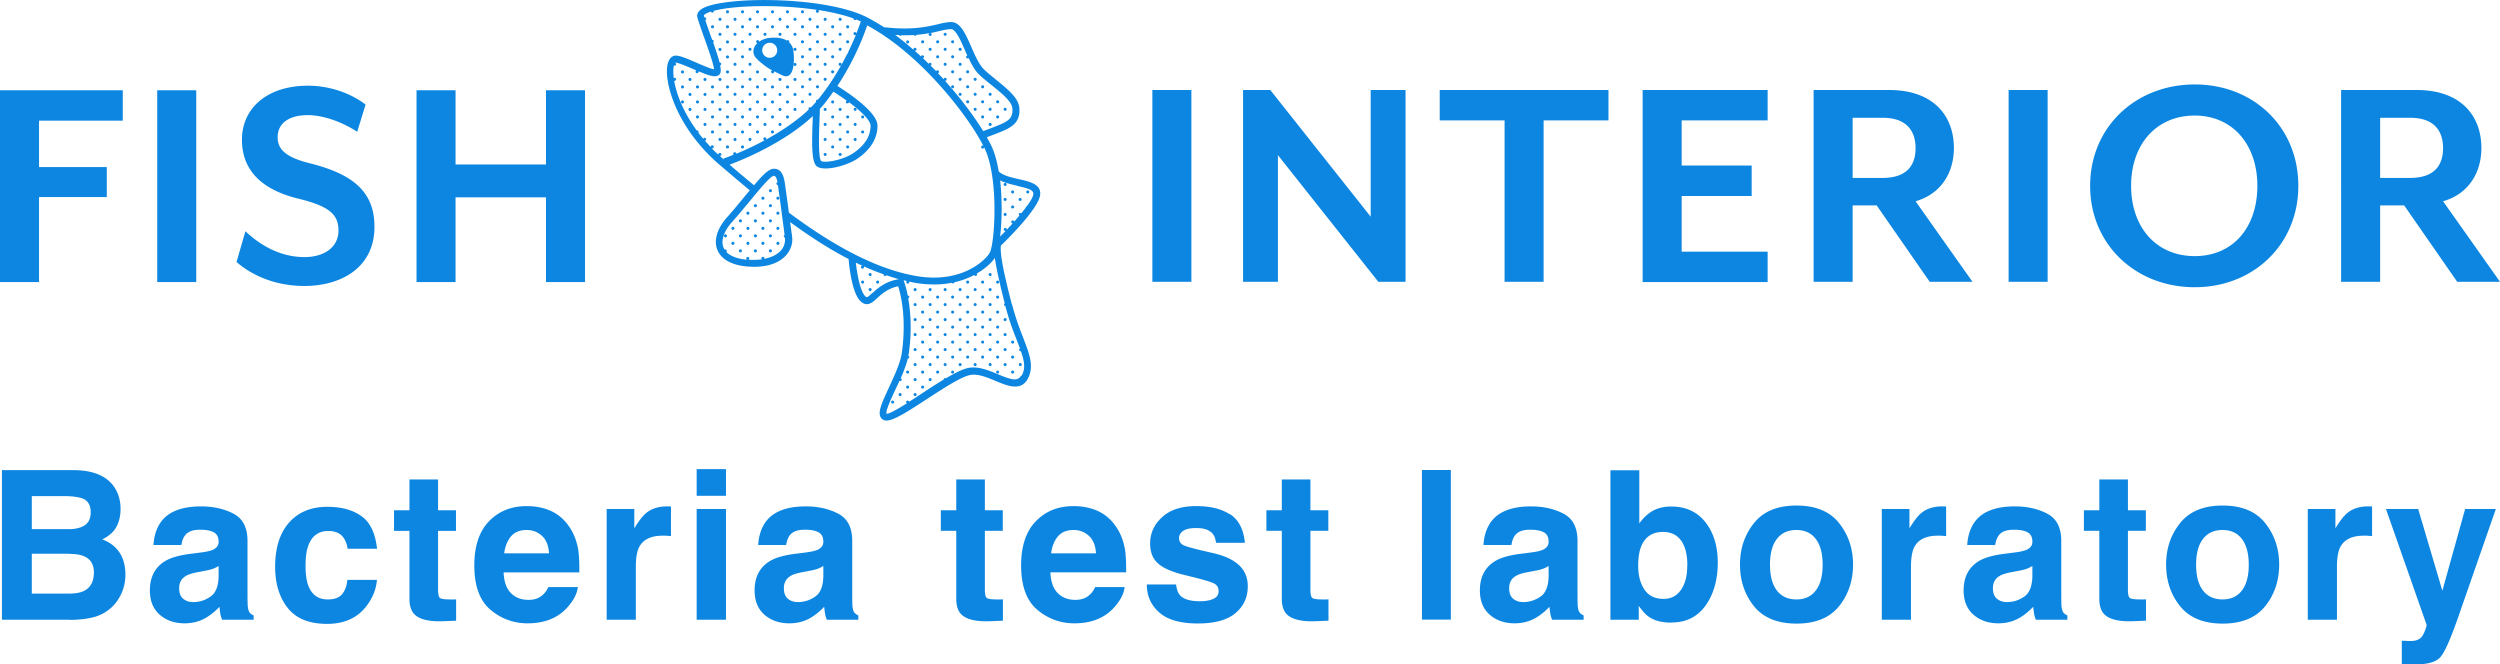 <svg id="_レイヤー_2" xmlns="http://www.w3.org/2000/svg" viewBox="0 0 180 47.84"><defs><style>.cls-1{fill:#0c86e1;stroke-width:0}</style></defs><g id="_レイヤー_1-2"><path class="cls-1" d="M2.81 8.69v3.34h4.88v2.16H2.81v6.12H0V6.5h8.84v2.19H2.81Zm8.51 11.62V6.5h2.81v13.81h-2.81Zm10.61.28c-2.3 0-3.96-.9-4.9-1.73l.64-2.21c.92.87 2.37 1.86 4.26 1.86 1.38 0 2.44-.69 2.44-1.91 0-1.15-.64-1.75-2.9-2.3-2.9-.71-4.05-2.26-4.05-4.24 0-2.26 1.8-3.89 4.76-3.89 1.7 0 3.22.64 4.14 1.36l-.6 1.96c-.97-.64-2.35-1.2-3.57-1.2-1.36 0-2.16.6-2.16 1.59 0 .81.48 1.43 2.37 1.89 3.22.81 4.6 2.16 4.6 4.56 0 2.97-2.44 4.26-5.04 4.26Zm17.38-.28v-6.1H32.8v6.1h-2.81V6.5h2.81v5.34h6.51V6.5h2.81v13.81h-2.81Zm43.66-.02V6.48h2.81v13.81h-2.81Zm16.27 0-7.23-9.12v9.12H89.5V6.48h1.96l7.23 9.12V6.48h2.51v13.81h-1.96Zm11.9-11.62v11.62h-2.81V8.67h-4.67V6.48h12.15v2.19h-4.67Zm7.13 11.62V6.48h9v2.19h-6.19v3.25h5.04v2.19h-5.04v4.01h6.19v2.19h-9Zm23.75 0h-3.08l-3.82-5.5h-1.73v5.5h-2.81V6.48h5.43c3.27 0 4.67 1.93 4.67 4.17 0 1.86-.99 3.34-2.76 3.84l4.1 5.8Zm-8.63-7.48h2.16c1.75 0 2.37-.92 2.37-2.14s-.62-2.19-2.37-2.19h-2.16v4.33Zm11.23 7.48V6.48h2.81v13.81h-2.81Zm13.4.39c-4.24 0-7.53-3.06-7.53-7.3s3.29-7.3 7.53-7.3 7.46 3.06 7.46 7.3-3.25 7.3-7.46 7.3Zm0-12.36c-2.76 0-4.58 2.07-4.58 5.06s1.82 5.06 4.58 5.06 4.51-2.07 4.51-5.06-1.8-5.06-4.51-5.06ZM180 20.29h-3.08l-3.82-5.5h-1.73v5.5h-2.81V6.48h5.43c3.27 0 4.67 1.93 4.67 4.17 0 1.86-.99 3.34-2.76 3.84l4.1 5.8Zm-8.63-7.48h2.16c1.75 0 2.37-.92 2.37-2.14s-.62-2.19-2.37-2.19h-2.16v4.33ZM56.01 14.16c-.06 0-.11.05-.11.11s.05.11.11.11.11-.05.11-.11-.05-.11-.11-.11Zm-1.08 0c-.06 0-.11.05-.11.11s.05.11.11.11.11-.05.11-.11-.05-.11-.11-.11Zm-.54.54c-.06 0-.11.05-.11.11s.05.11.11.11.11-.05.11-.11-.05-.11-.11-.11Zm1.08 0c-.06 0-.11.05-.11.11s.05.11.11.11.11-.05.11-.11-.05-.11-.11-.11Zm0-1.08c-.06 0-.11.05-.11.11s.05.11.11.11.11-.05.11-.11-.05-.11-.11-.11Zm.54 3.79c-.06 0-.11.05-.11.11s.05.11.11.11.11-.05.11-.11-.05-.11-.11-.11Zm-1.08 0c-.06 0-.11.05-.11.11s.05.11.11.11.11-.05.11-.11-.05-.11-.11-.11Zm1.08-1.08c-.06 0-.11.05-.11.11s.05.11.11.11.11-.05.11-.11-.05-.11-.11-.11Zm-1.08 0c-.06 0-.11.05-.11.11s.05.11.11.11.11-.05.11-.11-.05-.11-.11-.11Zm-.54.54c-.06 0-.11.05-.11.11s.05.11.11.11.11-.05.11-.11-.05-.11-.11-.11Zm1.08 0c-.06 0-.11.05-.11.11s.05.11.11.11.11-.05.11-.11-.05-.11-.11-.11Zm-1.08-1.08c-.06 0-.11.05-.11.11s.05.11.11.11.11-.05.11-.11-.05-.11-.11-.11Zm1.08 0c-.06 0-.11.05-.11.11s.05.11.11.11.11-.05.11-.11-.05-.11-.11-.11Zm.54-.55c-.06 0-.11.05-.11.11s.05.11.11.11.11-.05.11-.11-.05-.11-.11-.11Zm-1.08 0c-.06 0-.11.05-.11.11s.05.11.11.11.11-.05.11-.11-.05-.11-.11-.11Zm-.54 2.71c-.06 0-.11.05-.11.11s.05.11.11.11.11-.05.11-.11-.05-.11-.11-.11Zm1.08 0c-.06 0-.11.05-.11.11s.05.11.11.11.11-.05.11-.11-.05-.11-.11-.11Zm-1.62-.54c-.06 0-.11.05-.11.11s.05.11.11.11.11-.05.11-.11-.05-.11-.11-.11Zm0-1.08c-.06 0-.11.05-.11.11s.05.11.11.11.11-.05.11-.11-.05-.11-.11-.11Zm-1.08 0c-.06 0-.11.05-.11.11s.05.11.11.11.11-.05.11-.11-.05-.11-.11-.11Zm-.54.54c-.06 0-.11.05-.11.11s.05.11.11.11.11-.05.11-.11-.05-.11-.11-.11Zm1.08 0c-.06 0-.11.05-.11.11s.05.11.11.11.11-.05.11-.11-.05-.11-.11-.11Zm0-1.08c-.06 0-.11.05-.11.11s.05.11.11.11.11-.05.11-.11-.05-.11-.11-.11Zm.54-.55c-.06 0-.11.05-.11.11s.05.11.11.11.11-.05.11-.11-.05-.11-.11-.11Zm-.54 2.71c-.06 0-.11.05-.11.11s.05.11.11.11.11-.05.11-.11-.05-.11-.11-.11Zm-.54-.54c-.06 0-.11.05-.11.11s.05.11.11.11.11-.05.11-.11-.05-.11-.11-.11Zm1.78-13.1c.47.39.64.54 1.05.76-.05.01-.08.05-.08.1 0 .06.05.11.11.11s.11-.05.11-.11c0-.01 0-.02-.01-.04.16.08.34.17.59.29.96.46.9-1.42.77-1.93a.978.978 0 0 0-.28-.45c0-.01.02-.02.02-.04 0-.06-.05-.11-.11-.11a.09.09 0 0 0-.07.03c-.28-.17-.69-.25-1.25-.19-.3.03-.55.14-.74.27 0-.06-.05-.11-.11-.11s-.11.05-.11.11c0 .05.04.09.09.1-.36.34-.41.84.03 1.2Zm.87-1.23c.3 0 .54.24.54.54s-.24.54-.54.54-.54-.24-.54-.54.24-.54.54-.54Zm5.07-1.58c.06 0 .11-.05.11-.11s-.05-.11-.11-.11-.11.05-.11.11.05.11.11.11Zm.54 1.62c.06 0 .11-.05.11-.11s-.05-.11-.11-.11-.11.05-.11.11.05.11.11.11Zm-.54.54c.06 0 .11-.05.11-.11s-.05-.11-.11-.11-.11.05-.11.11.05.11.11.11Zm0-1.08c.06 0 .11-.05.11-.11s-.05-.11-.11-.11-.11.05-.11.11.05.11.11.11Zm.54-.54c.06 0 .11-.05.11-.11s-.05-.11-.11-.11-.11.05-.11.11.05.11.11.11Zm-.54 2.7c.06 0 .11-.05.11-.11s-.05-.11-.11-.11-.11.05-.11.11.05.11.11.11ZM58.32 1.5c.06 0 .11-.05.11-.11s-.05-.11-.11-.11-.11.05-.11.11.05.11.11.11Zm1.09 0c.06 0 .11-.05.11-.11s-.05-.11-.11-.11-.11.05-.11.11.05.11.11.11Zm.54 1.62c.06 0 .11-.05.11-.11s-.05-.11-.11-.11-.11.05-.11.11.05.11.11.11Zm-1.09 0c.06 0 .11-.05.11-.11s-.05-.11-.11-.11-.11.05-.11.11.05.11.11.11Zm-.54.54c.06 0 .11-.05.11-.11s-.05-.11-.11-.11-.11.05-.11.11.05.11.11.11Zm1.09 0c.06 0 .11-.05.11-.11s-.05-.11-.11-.11-.11.05-.11.11.05.11.11.11Zm-1.09-1.08c.06 0 .11-.05.11-.11s-.05-.11-.11-.11-.11.05-.11.11.05.11.11.11Zm1.09 0c.06 0 .11-.05.11-.11s-.05-.11-.11-.11-.11.05-.11.11.05.11.11.11Zm.54-.54c.06 0 .11-.05.11-.11s-.05-.11-.11-.11-.11.05-.11.11.05.11.11.11Zm-1.09 0c.06 0 .11-.05.11-.11s-.05-.11-.11-.11-.11.05-.11.11.05.11.11.11Zm1.09 3.24c.06 0 .11-.05.11-.11s-.05-.11-.11-.11-.11.05-.11.11.05.11.11.11Zm-1.09 0c.06 0 .11-.05.11-.11s-.05-.11-.11-.11-.11.05-.11.11.05.11.11.11Zm-.54.54c.06 0 .11-.05.11-.11s-.05-.11-.11-.11-.11.05-.11.11.05.11.11.11Zm1.09 0c.06 0 .11-.05.11-.11s-.05-.11-.11-.11-.11.05-.11.11.05.11.11.11Zm-1.09-1.08c.06 0 .11-.05.11-.11s-.05-.11-.11-.11-.11.05-.11.11.05.11.11.11Zm1.09 0c.06 0 .11-.05.11-.11s-.05-.11-.11-.11-.11.05-.11.11.05.11.11.11Zm.54-.54c.06 0 .11-.05.11-.11s-.05-.11-.11-.11-.11.05-.11.11.05.11.11.11Zm-1.09 0c.06 0 .11-.05.11-.11s-.05-.11-.11-.11-.11.05-.11.11.05.11.11.11ZM57.78.96c.06 0 .11-.05.11-.11s-.05-.11-.11-.11-.11.05-.11.11.05.11.11.11Zm-1.08 0c.06 0 .11-.05.11-.11s-.05-.11-.11-.11-.11.05-.11.11.05.11.11.11Zm-.54.54c.06 0 .11-.05.11-.11s-.05-.11-.11-.11-.11.05-.11.11.05.11.11.11Zm1.08 0c.06 0 .11-.05.11-.11s-.05-.11-.11-.11-.11.05-.11.11.05.11.11.11Zm-.54 5.73c-.06 0-.11.05-.11.11s.05.11.11.11.11-.05.11-.11-.05-.11-.11-.11Zm-.54.54c-.06 0-.11.05-.11.11s.05.11.11.11.11-.05.11-.11-.05-.11-.11-.11Zm1.08 0c-.06 0-.11.05-.11.11s.05.11.11.11.11-.05.11-.11-.05-.11-.11-.11Zm-1.08-1.08c-.06 0-.11.05-.11.11s.05.11.11.11.11-.05.11-.11-.05-.11-.11-.11Zm1.08 0c-.06 0-.11.05-.11.11s.05.11.11.11.11-.05.11-.11-.05-.11-.11-.11Zm-1.08 2.16c-.06 0-.11.05-.11.11s.05.11.11.11.11-.05.11-.11-.05-.11-.11-.11Zm.54-.54c-.06 0-.11.05-.11.11s.05.11.11.11.11-.05.11-.11-.05-.11-.11-.11ZM55.62.96c.06 0 .11-.05.11-.11s-.05-.11-.11-.11-.11.05-.11.11.05.11.11.11Zm-1.08 0c.06 0 .11-.05.11-.11s-.05-.11-.11-.11-.11.05-.11.11.05.11.11.11ZM54 1.5c.06 0 .11-.05.11-.11s-.05-.11-.11-.11-.11.05-.11.11.05.11.11.11Zm1.08 0c.06 0 .11-.05.11-.11s-.05-.11-.11-.11-.11.05-.11.11.05.11.11.11Zm.54 5.73c-.06 0-.11.05-.11.11s.05.11.11.11.11-.05.11-.11-.05-.11-.11-.11Zm-1.08 0c-.06 0-.11.05-.11.11s.05.11.11.11.11-.05.11-.11-.05-.11-.11-.11Zm-.54.75c.06 0 .11-.05.11-.11s-.05-.11-.11-.11-.11.05-.11.11.05.11.11.11Zm1.08-.21c-.06 0-.11.05-.11.11s.05.11.11.11.11-.05.11-.11-.05-.11-.11-.11ZM54 6.9c.06 0 .11-.05.11-.11s-.05-.11-.11-.11-.11.05-.11.11.05.11.11.11Zm1.08-.21c-.06 0-.11.05-.11.11s.05.11.11.11.11-.05.11-.11-.05-.11-.11-.11Zm.54 2.7c-.06 0-.11.05-.11.11s.05.11.11.11.11-.05.11-.11-.05-.11-.11-.11Zm-1.08 0c-.06 0-.11.05-.11.11s.05.11.11.11.11-.05.11-.11-.05-.11-.11-.11Zm-.54.76c.06 0 .11-.05.11-.11s-.05-.11-.11-.11-.11.05-.11.11.05.11.11.11Zm0-1.08c.06 0 .11-.05.11-.11s-.05-.11-.11-.11-.11.05-.11.11.05.11.11.11Zm1.08-.22c-.06 0-.11.05-.11.11s.05.11.11.11.11-.05.11-.11-.05-.11-.11-.11Zm.54-.54c-.06 0-.11.05-.11.11s.05.11.11.11.11-.05.11-.11-.05-.11-.11-.11Zm-1.08 0c-.06 0-.11.05-.11.11s.05.11.11.11.11-.05.11-.11-.05-.11-.11-.11ZM53.46.96c.06 0 .11-.05.11-.11s-.05-.11-.11-.11-.11.05-.11.11.05.11.11.11ZM52.38.74c-.06 0-.11.05-.11.11s.05.11.11.11.11-.05.11-.11-.05-.11-.11-.11Zm-.54.54c-.06 0-.11.05-.11.11s.05.11.11.11.11-.05.11-.11-.05-.11-.11-.11Zm1.08.22c.06 0 .11-.05.11-.11s-.05-.11-.11-.11-.11.05-.11.11.05.11.11.11Zm-.54 1.41c-.06 0-.11.05-.11.11s.05.11.11.11.11-.05.11-.11-.05-.11-.11-.11Zm-.54.54c-.06 0-.11.05-.11.11s.05.11.11.11.11-.05.11-.11-.05-.11-.11-.11Zm1.08.21c.06 0 .11-.05.11-.11s-.05-.11-.11-.11-.11.05-.11.11.05.11.11.11Zm-1.08-1.3c-.06 0-.11.05-.11.11s.05.11.11.11.11-.05.11-.11-.05-.11-.11-.11Zm1.08.22c.06 0 .11-.05.11-.11s-.05-.11-.11-.11-.11.05-.11.11.05.11.11.11Zm-.54-.76c-.06 0-.11.05-.11.11s.05.11.11.11.11-.05.11-.11-.05-.11-.11-.11Zm0 3.25c-.06 0-.11.05-.11.11s.05.11.11.11.11-.05.11-.11-.05-.11-.11-.11Zm-.54.54c-.06 0-.11.05-.11.11s.05.11.11.11.11-.05.11-.11-.05-.11-.11-.11Zm1.08.21c.06 0 .11-.05.11-.11s-.05-.11-.11-.11-.11.05-.11.11.05.11.11.11Zm0-1.08c.06 0 .11-.05.11-.11s-.05-.11-.11-.11-.11.05-.11.11.05.11.11.11Zm-.54-.75c-.06 0-.11.05-.11.11s.05.11.11.11.11-.05.11-.11-.05-.11-.11-.11Zm1.08 3.45c.06 0 .11-.05.11-.11s-.05-.11-.11-.11-.11.05-.11.11.05.11.11.11Zm-1.08-.21c-.06 0-.11.05-.11.11s.05.11.11.11.11-.05.11-.11-.05-.11-.11-.11Zm-.54.54c-.06 0-.11.05-.11.11s.05.11.11.11.11-.05.11-.11-.05-.11-.11-.11Zm1.08.21c.06 0 .11-.05.11-.11s-.05-.11-.11-.11-.11.05-.11.11.05.11.11.11Zm-1.08-1.29c-.06 0-.11.05-.11.11s.05.11.11.11.11-.05.11-.11-.05-.11-.11-.11Zm1.08.21c.06 0 .11-.05.11-.11s-.05-.11-.11-.11-.11.05-.11.11.05.11.11.11Zm-.54-.75c-.06 0-.11.05-.11.11s.05.11.11.11.11-.05.11-.11-.05-.11-.11-.11Zm1.08 3.46c.06 0 .11-.05.11-.11s-.05-.11-.11-.11-.11.05-.11.11.05.11.11.11Zm-1.08-.22c-.06 0-.11.05-.11.11s.05.11.11.11.11-.05.11-.11-.05-.11-.11-.11Zm-.54.54c-.06 0-.11.05-.11.11s.05.11.11.11.11-.05.11-.11-.05-.11-.11-.11Zm1.08.22c.06 0 .11-.05.11-.11s-.05-.11-.11-.11-.11.05-.11.11.05.11.11.11Zm-1.08-1.3c-.06 0-.11.05-.11.11s.05.11.11.11.11-.05.11-.11-.05-.11-.11-.11Zm1.08.22c.06 0 .11-.05.11-.11s-.05-.11-.11-.11-.11.05-.11.11.05.11.11.11Zm.54-.54c.06 0 .11-.05.11-.11s-.05-.11-.11-.11-.11.05-.11.11.05.11.11.11Zm-1.08-.22c-.06 0-.11.05-.11.11s.05.11.11.11.11-.05.11-.11-.05-.11-.11-.11Zm1.08 2.38c.06 0 .11-.05.11-.11s-.05-.11-.11-.11-.11.05-.11.11.05.11.11.11Zm-1.08-.22c-.06 0-.11.05-.11.11s.05.11.11.11.11-.05.11-.11-.05-.11-.11-.11ZM51.3 1.82c-.06 0-.11.05-.11.11s.05.11.11.11.11-.05.11-.11-.05-.11-.11-.11Zm-1.62 3.79c-.06 0-.11.05-.11.11s.05.11.11.11.11-.05.11-.11-.05-.11-.11-.11Zm1.08 0c-.06 0-.11.05-.11.11s.05.11.11.11.11-.05.11-.11-.05-.11-.11-.11Zm.54 1.62c-.06 0-.11.05-.11.11s.05.11.11.11.11-.05.11-.11-.05-.11-.11-.11Zm-1.08 0c-.06 0-.11.05-.11.11s.05.11.11.11.11-.05.11-.11-.05-.11-.11-.11Zm-.54.54c-.06 0-.11.05-.11.11s.05.11.11.11.11-.05.11-.11-.05-.11-.11-.11Zm1.08 0c-.06 0-.11.05-.11.11s.05.11.11.11.11-.05.11-.11-.05-.11-.11-.11Zm-1.08-1.08c-.06 0-.11.05-.11.11s.05.11.11.11.11-.05.11-.11-.05-.11-.11-.11Zm1.08 0c-.06 0-.11.05-.11.11s.05.11.11.11.11-.05.11-.11-.05-.11-.11-.11Zm.54-.54c-.06 0-.11.05-.11.11s.05.11.11.11.11-.05.11-.11-.05-.11-.11-.11Zm-1.08 0c-.06 0-.11.05-.11.11s.05.11.11.11.11-.05.11-.11-.05-.11-.11-.11Zm1.08 3.24c-.06 0-.11.05-.11.11s.05.11.11.11.11-.05.11-.11-.05-.11-.11-.11Zm-.54-.54c-.06 0-.11.05-.11.11s.05.11.11.11.11-.05.11-.11-.05-.11-.11-.11Zm.54-.54c-.06 0-.11.05-.11.11s.05.11.11.11.11-.05.11-.11-.05-.11-.11-.11Zm-1.08 0c-.06 0-.11.05-.11.11s.05.11.11.11.11-.05.11-.11-.05-.11-.11-.11Zm-1.08-3.24c-.06 0-.11.05-.11.11s.05.11.11.11.11-.05.11-.11-.05-.11-.11-.11Zm0 2.16c-.06 0-.11.05-.11.11s.05.11.11.11.11-.05.11-.11-.05-.11-.11-.11Zm0-1.08c-.06 0-.11.05-.11.11s.05.11.11.11.11-.05.11-.11-.05-.11-.11-.11Zm8.64-3.03c.06 0 .11-.05.11-.11s-.05-.11-.11-.11-.11.05-.11.11.05.11.11.11Zm-.54.54c.06 0 .11-.05.11-.11s-.05-.11-.11-.11-.11.05-.11.11.05.11.11.11Zm-1.08-1.08c.06 0 .11-.05.11-.11s-.05-.11-.11-.11-.11.05-.11.11.05.11.11.11Zm1.08 0c.06 0 .11-.05.11-.11s-.05-.11-.11-.11-.11.05-.11.11.05.11.11.11Zm.54-.54c.06 0 .11-.05.11-.11s-.05-.11-.11-.11-.11.05-.11.11.05.11.11.11Zm-1.08 0c.06 0 .11-.05.11-.11s-.05-.11-.11-.11-.11.05-.11.11.05.11.11.11Zm0 4.11c-.06 0-.11.05-.11.11s.05.11.11.11.11-.05.11-.11-.05-.11-.11-.11Zm1.08-.87c.06 0 .11-.05.11-.11s-.05-.11-.11-.11-.11.05-.11.11.05.11.11.11Zm-1.62.33c-.06 0-.11.05-.11.11s.05.11.11.11.11-.05.11-.11-.05-.11-.11-.11Zm1.08 0c-.06 0-.11.05-.11.11s.05.11.11.11.11-.05.11-.11-.05-.11-.11-.11Z"/><path class="cls-1" d="M57.24 4.53c-.06 0-.11.05-.11.11s.05.11.11.11.11-.05.11-.11-.05-.11-.11-.11Zm.54-.33c.06 0 .11-.05.11-.11s-.05-.11-.11-.11-.11.05-.11.11.05.11.11.11ZM54 3.66c.06 0 .11-.05.11-.11s-.05-.11-.11-.11-.11.05-.11.11.05.11.11.11Zm0-1.08c.06 0 .11-.05.11-.11s-.05-.11-.11-.11-.11.05-.11.11.05.11.11.11Zm1.08 0c.06 0 .11-.05.11-.11s-.05-.11-.11-.11-.11.05-.11.11.05.11.11.11Zm-1.62.54c.06 0 .11-.05.11-.11s-.05-.11-.11-.11-.11.05-.11.11.05.11.11.11Zm2.16-1.08c.06 0 .11-.05.11-.11s-.05-.11-.11-.11-.11.05-.11.11.05.11.11.11Zm-1.08 0c.06 0 .11-.05.11-.11s-.05-.11-.11-.11-.11.05-.11.11.05.11.11.11Zm-1.08 0c.06 0 .11-.05.11-.11s-.05-.11-.11-.11-.11.05-.11.11.05.11.11.11Zm2.16 4.11c-.06 0-.11.05-.11.11s.05.11.11.11.11-.05.11-.11-.05-.11-.11-.11Zm-1.08 0c-.06 0-.11.05-.11.11s.05.11.11.11.11-.05.11-.11-.05-.11-.11-.11Zm0-1.08c-.06 0-.11.05-.11.11s.05.11.11.11.11-.05.11-.11-.05-.11-.11-.11Zm-.54.75c.06 0 .11-.05.11-.11s-.05-.11-.11-.11-.11.05-.11.11.05.11.11.11Zm1.08-.21c-.06 0-.11.05-.11.11s.05.11.11.11.11-.05.11-.11-.05-.11-.11-.11ZM54 4.74c.06 0 .11-.05.11-.11s-.05-.11-.11-.11-.11.05-.11.11.05.11.11.11Zm-.54 1.62c.06 0 .11-.05.11-.11s-.05-.11-.11-.11-.11.05-.11.11.05.11.11.11Zm0-1.08c.06 0 .11-.05.11-.11s-.05-.11-.11-.11-.11.05-.11.11.05.11.11.11Zm0-1.08c.06 0 .11-.05.11-.11s-.05-.11-.11-.11-.11.05-.11.11.05.11.11.11Zm18.37 3.24c.06 0 .11-.05.11-.11s-.05-.11-.11-.11-.11.05-.11.11.05.11.11.11Zm-.54.54c.06 0 .11-.05.11-.11s-.05-.11-.11-.11-.11.05-.11.11.05.11.11.11Zm1.08 0c.06 0 .11-.05.11-.11s-.05-.11-.11-.11-.11.05-.11.11.05.11.11.11ZM71.29 6.9c.06 0 .11-.05.11-.11s-.05-.11-.11-.11-.11.05-.11.11.05.11.11.11Zm0 2.17c.06 0 .11-.05.11-.11s-.05-.11-.11-.11-.11.05-.11.11.05.11.11.11Zm.54-.54c.06 0 .11-.05.11-.11s-.05-.11-.11-.11-.11.05-.11.11.05.11.11.11Zm-2.7-4.87c.06 0 .11-.05.11-.11s-.05-.11-.11-.11-.11.05-.11.11.05.11.11.11Zm.54 1.62c.06 0 .11-.05.11-.11s-.05-.11-.11-.11-.11.05-.11.11.05.11.11.11Zm-.54.54c.06 0 .11-.05.11-.11s-.05-.11-.11-.11-.11.05-.11.11.05.11.11.11Zm1.08 0c.06 0 .11-.05.11-.11s-.05-.11-.11-.11-.11.05-.11.11.05.11.11.11Zm-1.08-1.08c.06 0 .11-.05.11-.11s-.05-.11-.11-.11-.11.05-.11.11.05.11.11.11Zm1.62 2.7c.06 0 .11-.05.11-.11s-.05-.11-.11-.11-.11.05-.11.11.05.11.11.11Zm-1.08 0c.06 0 .11-.05.11-.11s-.05-.11-.11-.11-.11.05-.11.11.05.11.11.11Zm.54.54c.06 0 .11-.05.11-.11s-.05-.11-.11-.11-.11.05-.11.11.05.11.11.11ZM69.13 6.9c.06 0 .11-.05.11-.11s-.05-.11-.11-.11-.11.05-.11.11.05.11.11.11Zm1.08 0c.06 0 .11-.05.11-.11s-.05-.11-.11-.11-.11.05-.11.11.05.11.11.11Zm.54-.54c.06 0 .11-.05.11-.11s-.05-.11-.11-.11-.11.05-.11.11.05.11.11.11Zm-1.08 0c.06 0 .11-.05.11-.11s-.05-.11-.11-.11-.11.05-.11.11.05.11.11.11Zm1.08 2.17c.06 0 .11-.05.11-.11s-.05-.11-.11-.11-.11.05-.11.11.05.11.11.11Zm-2.16-5.41c.06 0 .11-.05.11-.11s-.05-.11-.11-.11-.11.05-.11.11.05.11.11.11Zm-1.08 0c.06 0 .11-.05.11-.11s-.05-.11-.11-.11-.11.05-.11.11.05.11.11.11Zm-.54.54c.06 0 .11-.05.11-.11s-.05-.11-.11-.11-.11.05-.11.11.05.11.11.11Zm1.08 0c.06 0 .11-.05.11-.11s-.05-.11-.11-.11-.11.05-.11.11.05.11.11.11Zm0-1.08c.06 0 .11-.05.11-.11s-.05-.11-.11-.11-.11.05-.11.11.05.11.11.11Zm.54 2.7c.06 0 .11-.05.11-.11s-.05-.11-.11-.11-.11.05-.11.11.05.11.11.11Zm-.54-.54c.06 0 .11-.05.11-.11s-.05-.11-.11-.11-.11.05-.11.11.05.11.11.11Zm.54-.54c.06 0 .11-.05.11-.11s-.05-.11-.11-.11-.11.05-.11.11.05.11.11.11Zm-1.08 0c.06 0 .11-.05.11-.11s-.05-.11-.11-.11-.11.05-.11.11.05.11.11.11Zm1.08 2.16c.06 0 .11-.05.11-.11s-.05-.11-.11-.11-.11.05-.11.11.05.11.11.11Zm-2.16-3.24c.06 0 .11-.05.11-.11s-.05-.11-.11-.11c-.03 0-.06.01-.08.03-.02.02-.03.05-.03.08s.01.06.03.08c.02.02.05.03.08.03Zm-1.08-.21c-.06 0-.11.05-.11.11s.05.11.11.11.11-.05.11-.11-.05-.11-.11-.11Zm-4.86 4.86c-.06 0-.11.05-.11.11s.05.11.11.11.11-.05.11-.11-.05-.11-.11-.11Zm1.08.21c.06 0 .11-.05.11-.11s-.05-.11-.11-.11-.11.05-.11.11.05.11.11.11Zm.54 1.63c.06 0 .11-.05.11-.11s-.05-.11-.11-.11-.11.05-.11.11.05.11.11.11Zm-1.08-.22c-.06 0-.11.05-.11.11s.05.11.11.11.11-.05.11-.11-.05-.11-.11-.11Zm-.54.54c-.06 0-.11.05-.11.11s.05.11.11.11.11-.05.11-.11-.05-.11-.11-.11Zm1.08.22c.06 0 .11-.05.11-.11s-.05-.11-.11-.11-.11.05-.11.11.05.11.11.11Zm-1.08-1.3c-.06 0-.11.05-.11.11s.05.11.11.11.11-.05.11-.11-.05-.11-.11-.11Zm1.08.22c.06 0 .11-.05.11-.11s-.05-.11-.11-.11-.11.05-.11.11.05.11.11.11Zm.54-.54c.06 0 .11-.05.11-.11s-.05-.11-.11-.11-.11.05-.11.11.05.11.11.11Zm-1.08 0c.06 0 .11-.05.11-.11s-.05-.11-.11-.11-.11.05-.11.11.05.11.11.11Zm-.54 2.48c-.06 0-.11.05-.11.11s.05.11.11.11.11-.05.11-.11-.05-.11-.11-.11Zm.54-.54c-.06 0-.11.05-.11.11s.05.11.11.11.11-.05.11-.11-.05-.11-.11-.11Zm-1.08-3.24c-.06 0-.11.05-.11.11s.05.11.11.11.11-.05.11-.11-.05-.11-.11-.11Zm-.54.54c-.06 0-.11.05-.11.11s.05.11.11.11.11-.05.11-.11-.05-.11-.11-.11Zm-1.09-.87c.06 0 .11-.05.11-.11s-.05-.11-.11-.11-.11.05-.11.11.05.11.11.11Zm-.54.54c.06 0 .11-.05.11-.11s-.05-.11-.11-.11-.11.05-.11.11.05.11.11.11Zm1.08-1.08c.06 0 .11-.05.11-.11s-.05-.11-.11-.11-.11.05-.11.11.05.11.11.11Zm-1.08 0c.06 0 .11-.05.11-.11s-.05-.11-.11-.11-.11.05-.11.11.05.11.11.11Zm2.17 3.03c-.06 0-.11.05-.11.11s.05.11.11.11.11-.05.11-.11-.05-.11-.11-.11Zm-.54.54c-.06 0-.11.05-.11.11s.05.11.11.11.11-.05.11-.11-.05-.11-.11-.11Zm0-1.08c-.06 0-.11.05-.11.11s.05.11.11.11.11-.05.11-.11-.05-.11-.11-.11Zm.54-.54c-.06 0-.11.05-.11.11s.05.11.11.11.11-.05.11-.11-.05-.11-.11-.11Zm-.54 2.7c-.06 0-.11.05-.11.11s.05.11.11.11.11-.05.11-.11-.05-.11-.11-.11Zm.54-.54c-.06 0-.11.05-.11.11s.05.11.11.11.11-.05.11-.11-.05-.11-.11-.11ZM74 13.93c.06 0 .11-.05.11-.11s-.05-.11-.11-.11-.11.05-.11.11.05.11.11.11Zm-.55.54c.06 0 .11-.05.11-.11s-.05-.11-.11-.11-.11.05-.11.11.05.11.11.11Zm-.54-.54c.06 0 .11-.05.11-.11s-.05-.11-.11-.11-.11.05-.11.11.05.11.11.11Zm-.54.54c.06 0 .11-.05.11-.11s-.05-.11-.11-.11-.11.05-.11.11.05.11.11.11Zm0-1.08c.06 0 .11-.05.11-.11s-.05-.11-.11-.11-.11.05-.11.11.05.11.11.11Zm0 2.16c.06 0 .11-.05.11-.11s-.05-.11-.11-.11-.11.05-.11.11.05.11.11.11Zm.54-.54c.06 0 .11-.05.11-.11s-.05-.11-.11-.11-.11.05-.11.11.05.11.11.11Zm-10.8 5.19c-.06 0-.11.05-.11.11s.05.11.11.11.11-.05.11-.11-.05-.11-.11-.11Zm11.24 6.05c0 .06.05.11.11.11s.11-.05.11-.11-.05-.11-.11-.11-.11.05-.11.11Zm-1.52-6.05c-.06 0-.11.05-.11.11s.05.11.11.11.11-.05.11-.11-.05-.11-.11-.11Zm-.54.54c-.06 0-.11.05-.11.11s.05.11.11.11.11-.05.11-.11-.05-.11-.11-.11Zm0-1.08c-.06 0-.11.05-.11.11s.05.11.11.11.11-.05.11-.11-.05-.11-.11-.11Zm.54 2.7c-.06 0-.11.05-.11.11s.05.11.11.11.11-.05.11-.11-.05-.11-.11-.11Zm-.54.54c-.06 0-.11.05-.11.11s.05.11.11.11.11-.05.11-.11-.05-.11-.11-.11Zm1.08 0c-.06 0-.11.05-.11.11s.05.11.11.11.11-.05.11-.11-.05-.11-.11-.11Zm-1.08-1.08c-.06 0-.11.05-.11.11s.05.11.11.11.11-.05.11-.11-.05-.11-.11-.11Zm.54-.54c-.06 0-.11.05-.11.11s.05.11.11.11.11-.05.11-.11-.05-.11-.11-.11Zm1.08 3.24c-.06 0-.11.05-.11.11s.05.11.11.11.11-.05.11-.11-.05-.11-.11-.11Zm-1.08 0c-.06 0-.11.05-.11.11s.05.11.11.11.11-.05.11-.11-.05-.11-.11-.11Zm-.54.54c-.06 0-.11.05-.11.11s.05.11.11.11.11-.05.11-.11-.05-.11-.11-.11Zm1.08 0c-.06 0-.11.05-.11.11s.05.11.11.11.11-.05.11-.11-.05-.11-.11-.11Zm-1.08-1.08c-.06 0-.11.05-.11.11s.05.11.11.11.11-.05.11-.11-.05-.11-.11-.11Zm1.08 0c-.06 0-.11.05-.11.11s.05.11.11.11.11-.05.11-.11-.05-.11-.11-.11Zm-.54-.54c-.06 0-.11.05-.11.11s.05.11.11.11.11-.05.11-.11-.05-.11-.11-.11Zm1.08 3.24c-.06 0-.11.05-.11.11s.05.11.11.11.11-.05.11-.11-.05-.11-.11-.11Zm-1.08 0c-.06 0-.11.05-.11.11s.05.11.11.11.11-.05.11-.11-.05-.11-.11-.11Zm-.54-.54c-.06 0-.11.05-.11.11s.05.11.11.11.11-.05.11-.11-.05-.11-.11-.11Zm1.08 0c-.06 0-.11.05-.11.11s.05.11.11.11.11-.05.11-.11-.05-.11-.11-.11Zm.54-.54c-.06 0-.11.05-.11.11s.05.11.11.11.11-.05.11-.11-.05-.11-.11-.11Zm-1.08 0c-.06 0-.11.05-.11.11s.05.11.11.11.11-.05.11-.11-.05-.11-.11-.11Zm-1.08-5.4c-.06 0-.11.05-.11.11s.05.11.11.11.11-.05.11-.11-.05-.11-.11-.11Zm-1.08 0c-.06 0-.11.05-.11.11s.05.11.11.11.11-.05.11-.11-.05-.11-.11-.11Zm-.54.54c-.06 0-.11.05-.11.11s.05.11.11.11.11-.05.11-.11-.05-.11-.11-.11Zm1.08 0c-.06 0-.11.05-.11.11s.05.11.11.11.11-.05.11-.11-.05-.11-.11-.11Zm.54 1.62c-.06 0-.11.05-.11.11s.05.11.11.11.11-.05.11-.11-.05-.11-.11-.11Zm-1.08 0c-.06 0-.11.05-.11.11s.05.11.11.11.11-.05.11-.11-.05-.11-.11-.11Zm-.54.54c-.06 0-.11.05-.11.11s.05.11.11.11.11-.05.11-.11-.05-.11-.11-.11Zm1.08 0c-.06 0-.11.05-.11.11s.05.11.11.11.11-.05.11-.11-.05-.11-.11-.11Zm-1.08-1.08c-.06 0-.11.05-.11.11s.05.11.11.11.11-.05.11-.11-.05-.11-.11-.11Zm1.08 0c-.06 0-.11.05-.11.11s.05.11.11.11.11-.05.11-.11-.05-.11-.11-.11Zm.54-.54c-.06 0-.11.05-.11.11s.05.11.11.11.11-.05.11-.11-.05-.11-.11-.11Zm-1.08 0c-.06 0-.11.05-.11.11s.05.11.11.11.11-.05.11-.11-.05-.11-.11-.11Zm1.08 3.24c-.06 0-.11.05-.11.11s.05.11.11.11.11-.05.11-.11-.05-.11-.11-.11Zm-1.08 0c-.06 0-.11.05-.11.11s.05.11.11.11.11-.05.11-.11-.05-.11-.11-.11Zm-.54.54c-.06 0-.11.05-.11.11s.05.11.11.11.11-.05.11-.11-.05-.11-.11-.11Zm1.08 0c-.06 0-.11.05-.11.11s.05.11.11.11.11-.05.11-.11-.05-.11-.11-.11Zm-1.08-1.08c-.06 0-.11.05-.11.11s.05.11.11.11.11-.05.11-.11-.05-.11-.11-.11Zm1.08 0c-.06 0-.11.05-.11.11s.05.11.11.11.11-.05.11-.11-.05-.11-.11-.11Zm.54-.54c-.06 0-.11.05-.11.11s.05.11.11.11.11-.05.11-.11-.05-.11-.11-.11Zm-1.08 0c-.06 0-.11.05-.11.11s.05.11.11.11.11-.05.11-.11-.05-.11-.11-.11Zm-.54 2.7c-.06 0-.11.05-.11.11s.05.11.11.11.11-.05.11-.11-.05-.11-.11-.11Zm1.08 0c-.06 0-.11.05-.11.11s.05.11.11.11.11-.05.11-.11-.05-.11-.11-.11Zm.54-.54c-.06 0-.11.05-.11.11s.05.11.11.11.11-.05.11-.11-.05-.11-.11-.11Zm-1.08 0c-.06 0-.11.05-.11.11s.05.11.11.11.11-.05.11-.11-.05-.11-.11-.11Zm-2.7-4.86c-.06 0-.11.05-.11.11s.05.11.11.11.11-.05.11-.11-.05-.11-.11-.11Zm1.08 0c-.06 0-.11.05-.11.11s.05.11.11.11.11-.05.11-.11-.05-.11-.11-.11Zm.54 1.62c-.06 0-.11.05-.11.11s.05.11.11.11.11-.05.11-.11-.05-.11-.11-.11Zm-1.08 0c-.06 0-.11.05-.11.11s.05.11.11.11.11-.05.11-.11-.05-.11-.11-.11Zm-.54.54c-.06 0-.11.05-.11.11s.05.11.11.11.11-.05.11-.11-.05-.11-.11-.11Zm1.08 0c-.06 0-.11.05-.11.11s.05.11.11.11.11-.05.11-.11-.05-.11-.11-.11Zm-1.08-1.08c-.06 0-.11.05-.11.11s.05.11.11.11.11-.05.11-.11-.05-.11-.11-.11Zm1.08 0c-.06 0-.11.05-.11.11s.05.11.11.11.11-.05.11-.11-.05-.11-.11-.11Zm.54-.54c-.06 0-.11.05-.11.11s.05.11.11.11.11-.05.11-.11-.05-.11-.11-.11Zm-1.08 0c-.06 0-.11.05-.11.11s.05.11.11.11.11-.05.11-.11-.05-.11-.11-.11Zm1.08 3.24c-.06 0-.11.05-.11.11s.05.11.11.11.11-.05.11-.11-.05-.11-.11-.11Zm-1.08 0c-.06 0-.11.05-.11.11s.05.11.11.11.11-.05.11-.11-.05-.11-.11-.11Zm-.54.54c-.06 0-.11.05-.11.11s.05.11.11.11.11-.05.11-.11-.05-.11-.11-.11Zm1.08 0c-.06 0-.11.05-.11.11s.05.11.11.11.11-.05.11-.11-.05-.11-.11-.11Zm-1.08-1.08c-.06 0-.11.05-.11.11s.05.11.11.11.11-.05.11-.11-.05-.11-.11-.11Zm1.08 0c-.06 0-.11.05-.11.11s.05.11.11.11.11-.05.11-.11-.05-.11-.11-.11Zm.54-.54c-.06 0-.11.05-.11.11s.05.11.11.11.11-.05.11-.11-.05-.11-.11-.11Zm-1.08 0c-.06 0-.11.05-.11.11s.05.11.11.11.11-.05.11-.11-.05-.11-.11-.11Zm1.08 3.24c-.06 0-.11.05-.11.11s.05.11.11.11.11-.05.11-.11-.05-.11-.11-.11Zm-1.08 0c-.06 0-.11.05-.11.11s.05.11.11.11.11-.05.11-.11-.05-.11-.11-.11Zm-.54.54c-.06 0-.11.05-.11.11s.05.11.11.11.11-.05.11-.11-.05-.11-.11-.11Zm0-1.08c-.06 0-.11.05-.11.11s.05.11.11.11.11-.05.11-.11-.05-.11-.11-.11Zm1.08 0c-.06 0-.11.05-.11.11s.05.11.11.11.11-.05.11-.11-.05-.11-.11-.11Zm.54-.54c-.06 0-.11.05-.11.11s.05.11.11.11.11-.05.11-.11-.05-.11-.11-.11Zm-1.08 0c-.06 0-.11.05-.11.11s.05.11.11.11.11-.05.11-.11-.05-.11-.11-.11Zm-1.62-4.86c-.06 0-.11.05-.11.11s.05.11.11.11.11-.05.11-.11-.05-.11-.11-.11Zm.54 1.62s-.06.01-.08.03c-.02.02-.03.05-.03.08s.01.06.03.08c.02.02.05.03.08.03.06 0 .11-.05.11-.11s-.05-.11-.11-.11Zm-.54.54c-.06 0-.11.05-.11.11s.05.11.11.11.11-.05.11-.11-.05-.11-.11-.11Zm0-1.08c-.06 0-.11.05-.11.11s.05.11.11.11.11-.05.11-.11-.05-.11-.11-.11Zm.54-.54s-.06.01-.08.03c-.02.02-.03.05-.03.08s.01.06.03.08c.02.02.05.03.08.03.06 0 .11-.05.11-.11s-.05-.11-.11-.11Zm0 3.24s-.06.01-.08.03c-.02.02-.03.05-.03.08s.01.06.03.08c.02.02.05.03.08.03.06 0 .11-.05.11-.11s-.05-.11-.11-.11Zm-.54.54c-.06 0-.11.05-.11.11s.05.11.11.11.11-.05.11-.11-.05-.11-.11-.11Zm0-1.08c-.06 0-.11.05-.11.11s.05.11.11.11.11-.05.11-.11-.05-.11-.11-.11Zm.54-.54s-.06.01-.08.03c-.02.02-.03.05-.03.08s.01.06.03.08c.02.02.05.03.08.03.06 0 .11-.05.11-.11s-.05-.11-.11-.11Zm0 3.24s-.06.01-.08.03c-.02.02-.03.05-.03.08s.01.06.03.08c.02.02.05.03.08.03.06 0 .11-.05.11-.11s-.05-.11-.11-.11Zm-1.08 0c-.06 0-.11.05-.11.11s.05.11.11.11.11-.05.11-.11-.05-.11-.11-.11Zm.54.54c-.06 0-.11.05-.11.11s.05.11.11.11.11-.05.11-.11-.05-.11-.11-.11Zm0-1.08c-.06 0-.11.05-.11.11s.05.11.11.11.11-.05.11-.11-.05-.11-.11-.11Zm.54-.54s-.06.01-.08.03c-.02.02-.03.05-.03.08s.01.06.03.08c.02.02.05.03.08.03.06 0 .11-.05.11-.11s-.05-.11-.11-.11Zm-1.62 2.7c-.06 0-.11.05-.11.11s.05.11.11.11.11-.05.11-.11-.05-.11-.11-.11Zm1.08 0c-.06 0-.11.05-.11.11s.05.11.11.11.11-.05.11-.11-.05-.11-.11-.11Zm.54-.54s-.06.01-.08.03c-.02.02-.03.05-.03.08s.01.06.03.08c.02.02.05.03.08.03.06 0 .11-.05.11-.11s-.05-.11-.11-.11Zm-1.08 0c-.06 0-.11.05-.11.11s.05.11.11.11.11-.05.11-.11-.05-.11-.11-.11Zm-2.16-7.56c-.06 0-.11.05-.11.11s.05.11.11.11.11-.05.11-.11-.05-.11-.11-.11Zm-.54.54c-.06 0-.11.05-.11.11s.05.11.11.11.11-.05.11-.11-.05-.11-.11-.11Zm0-1.08c-.06 0-.11.05-.11.11s.05.11.11.11.11-.05.11-.11-.05-.11-.11-.11Zm1.62 9.18c-.06 0-.11.05-.11.11s.05.11.11.11.11-.05.11-.11-.05-.11-.11-.11Z"/><path class="cls-1" d="M72.85 21.91c-.55-2.15-.85-3.52-.79-4.22.73-.71 2.72-2.73 2.83-3.65.1-.78-.77-.97-1.53-1.14-.53-.12-1.12-.25-1.45-.55-.12-.72-.3-1.39-.57-1.93-.08-.16-.18-.35-.29-.54.43-.16 1.24-.46 1.5-.61.35-.2.94-.53.84-1.53-.07-.7-.84-1.32-1.65-1.98-.3-.25-.62-.5-.88-.75-.36-.34-.65-1-.93-1.64-.4-.92-.78-1.78-1.44-1.78-.3 0-.62.07-.98.16-.79.18-1.87.44-3.83.21v.02c-.42-.27-.84-.52-1.27-.74C59.3-.34 51.63-.28 50.43.71c-.27.22-.25.46-.21.58.12.4.3.92.5 1.47.28.78.65 1.82.69 2.23-.27-.04-.88-.31-1.27-.48-1.01-.44-1.44-.6-1.71-.45-.16.09-.35.3-.4.82-.13 1.34.79 4.44 3.84 7.04l.39.33c.52.44 1.09.93 1.72 1.45-.1.13-.21.26-.33.4-.41.5-.84 1.03-1.27 1.51-.74.82-1.01 1.69-.73 2.38s1.05 1.11 2.18 1.2c.16.01.32.02.46.02 1.25 0 1.92-.42 2.27-.79.37-.39.54-.9.47-1.4l-.14-1.03c1.32.96 2.73 1.9 4.21 2.66.05.6.25 2.46.86 3.04.16.15.3.21.45.21.28 0 .53-.23.74-.43.33-.3.76-.7 1.52-.86.41 1.34.51 3.06.26 4.8-.1.72-.54 1.65-.92 2.48-.51 1.1-.8 1.74-.62 2.12.06.13.16.21.3.25.04.01.09.02.14.02.5 0 1.41-.57 2.88-1.53 1.14-.74 2.43-1.59 3.1-1.74.57-.13 1.23.15 1.88.42.84.35 1.79.75 2.29-.12.5-.89.16-1.77-.31-2.99-.26-.67-.55-1.43-.8-2.39Zm.4-8.52c.84.18 1.18.31 1.15.59-.02.19-.19.49-.44.83-.04.02-.07.05-.07.09-.11.15-.23.3-.36.46a.108.108 0 0 0-.07-.03c-.06 0-.11.05-.11.11 0 .04.02.06.05.08l-.38.44c-.01-.05-.05-.09-.1-.09-.06 0-.11.05-.11.11s.04.1.1.1c-.14.16-.29.32-.43.47 0-.01.01-.02.01-.03 0-.06-.05-.11-.11-.11s-.11.05-.11.11.05.11.11.11c.02 0 .03-.01.04-.02-.14.15-.28.29-.41.42.13-1.09.16-2.61 0-4.04.38.19.83.29 1.25.39ZM64.73 2.53s.05.05.08.05.06-.02.08-.04c.33 0 .64 0 .91-.02.02.03.05.06.09.06.05 0 .08-.03.09-.07.36-.03.68-.08.96-.13-.04.01-.08.05-.08.1 0 .06.05.11.11.11s.11-.05.11-.11-.04-.1-.1-.1c.23-.04.44-.09.63-.14.35-.08.62-.14.87-.14.33 0 .68.79.98 1.48.06.14.12.28.19.42-.05 0-.09.05-.09.1 0 .06.05.11.11.11.03 0 .05-.01.07-.03.22.47.46.91.77 1.2.27.26.6.52.91.77.7.56 1.42 1.15 1.47 1.63.06.68-.27.87-.59 1.05-.22.13-1.05.44-1.51.61-.63-1.03-1.58-2.32-2.75-3.62h.01c.06 0 .11-.05.11-.11s-.05-.11-.11-.11-.11.05-.11.11c-.13-.15-.27-.3-.41-.44.05-.01.08-.05.08-.1 0-.06-.05-.11-.11-.11-.05 0-.08.03-.09.07-.13-.14-.27-.27-.41-.41.04-.02.07-.05.07-.09 0-.06-.05-.11-.11-.11-.05 0-.08.03-.09.08-.14-.14-.27-.28-.42-.41.04-.01.08-.05.08-.1 0-.06-.05-.11-.11-.11-.03 0-.06.01-.08.03-.01.01-.02.04-.02.06-.16-.15-.32-.29-.48-.43.01 0 .03.02.04.02.06 0 .11-.05.11-.11s-.05-.11-.11-.11-.11.05-.11.11c0 .02.01.03.02.05-.43-.38-.87-.74-1.33-1.08h.25Zm-12.62 8.95c-.1-.08-.19-.17-.28-.25.06 0 .11-.05.11-.11s-.05-.11-.11-.11-.11.05-.11.11v.02c-.17-.16-.33-.31-.48-.47.01 0 .02.01.04.01.06 0 .11-.05.11-.11s-.05-.11-.11-.11-.11.05-.11.11c0 .01 0 .02.01.03-.15-.16-.29-.32-.43-.47.05 0 .09-.05.09-.1 0-.06-.05-.11-.11-.11-.05 0-.08.03-.09.08-.13-.15-.25-.3-.36-.45.01-.02.02-.03.02-.05 0-.06-.05-.11-.11-.11 0 0-.02 0-.02.01-.98-1.34-1.47-2.64-1.63-3.59.01 0 .02.01.03.01.06 0 .11-.05.11-.11s-.05-.11-.11-.11c-.02 0-.04.01-.06.02-.03-.26-.04-.5-.02-.69 0-.09.02-.16.04-.22.01 0 .02.02.04.02.06 0 .11-.05.11-.11 0-.05-.03-.08-.07-.09l.01-.02h.02c.2 0 .84.28 1.27.46.08.04.16.07.23.1-.04.02-.06.05-.06.09 0 .06.05.11.11.11s.11-.05.11-.11c0-.01 0-.02-.01-.03.72.3 1.16.45 1.42.3.1-.06.17-.15.18-.27.01-.11 0-.26-.04-.45.04-.01.08-.05.08-.1 0-.06-.05-.11-.11-.11h-.01c-.09-.36-.25-.84-.46-1.44.02-.02.04-.05.04-.08 0-.06-.05-.11-.11-.11-.04-.1-.07-.2-.11-.3-.14-.4-.28-.79-.39-1.12.04-.02.07-.05.07-.09 0-.06-.05-.11-.11-.11h-.02c-.01-.04-.03-.09-.04-.14 0-.02.07-.1.27-.19.07-.03.15-.06.24-.09.01.04.05.08.09.08.06 0 .11-.05.11-.11 0 0 0-.02-.01-.02C52.83.39 56.06.3 58.82.71c-.05.01-.08.05-.08.1 0 .06.05.11.11.11s.11-.05.11-.11c0-.04-.02-.07-.06-.09.93.14 1.81.34 2.55.61v.01c0 .06.05.11.11.11.04 0 .07-.02.08-.05.12.05.23.09.34.14-.06.18-.17.48-.32.87 0-.05-.05-.1-.1-.1-.06 0-.11.05-.11.11s.05.11.11.11c.03 0 .05-.01.07-.03-.17.41-.39.91-.66 1.46-.03.02-.05.05-.05.08-.49.95-1.14 2.04-1.98 3.08-.02.02-.04.04-.05.06 0 0-.02-.01-.03-.01-.06 0-.11.05-.11.11 0 .01.01.03.02.04-.12.14-.25.28-.39.42-.02-.01-.04-.02-.06-.02-.06 0-.11.05-.11.11 0 .02.01.04.02.06-.91.86-2.03 1.59-3.07 2.16 0-.02.02-.03.02-.05 0-.06-.05-.11-.11-.11s-.11.05-.11.11.04.1.1.1c-.78.42-1.5.75-2.05.97 0-.06-.05-.11-.11-.11s-.11.05-.11.11c0 .03.01.06.03.07-.36.15-.62.24-.73.28Zm8.92-4.04c.05 0 .09-.04.1-.08.83.62 1.55 1.3 1.55 1.69 0 .76-.42 1.42-1.25 1.98-.74.5-2.07.73-2.31.56-.23-.27-.14-2.27-.11-3.12.01-.25.02-.46.02-.63.1-.11.2-.22.3-.34.24-.3.46-.6.67-.9.13.08.26.16.39.25.02.02.04.04.07.05.17.11.34.23.5.35-.03.02-.06.05-.06.09 0 .06.05.11.11.11Zm-4.84 10.63c-.27.28-.67.47-1.17.57 0-.01.02-.03.02-.04 0-.06-.05-.11-.11-.11s-.11.05-.11.11c0 .03.01.05.03.07-.29.04-.62.05-.97.03.04-.02.07-.05.07-.09 0-.06-.05-.11-.11-.11s-.11.05-.11.11c0 .04.02.07.06.09-.68-.06-1.2-.25-1.49-.56a.09.09 0 0 0 .03-.07c0-.06-.05-.11-.11-.11-.02 0-.03.01-.04.02-.03-.05-.06-.11-.09-.16-.2-.51.03-1.19.64-1.86.44-.49.87-1.02 1.29-1.52.61-.74 1.44-1.76 1.69-1.78.14 0 .21.17.27.46-.05.01-.08.05-.08.1 0 .06.05.11.11.11.01.09.03.19.04.3.01.12.03.24.05.36.07.46.16 1.17.25 1.86.05.38.1.74.14 1.07-.03.02-.06.05-.06.09 0 .05.04.08.08.1.05.35-.07.71-.34.99Zm-3.64-6.22c.99-.37 3.94-1.59 5.97-3.49v.08c-.09 2.19-.07 3.28.31 3.55.15.1.36.14.62.14.72 0 1.73-.34 2.26-.69.96-.65 1.47-1.47 1.47-2.39 0-.98-2.15-2.4-2.89-2.86a19.45 19.45 0 0 0 2.15-4.36c3.87 2.08 7.28 6.54 8.36 8.67-.02-.01-.03-.02-.05-.02-.06 0-.11.05-.11.11s.05.11.11.11.1-.04.1-.1c0 .02.02.03.03.05 1.05 2.16.75 6.88.38 7.55-.28.5-2 2.25-5.31 1.67-3.17-.55-6.41-2.52-9.15-4.56-.07-.54-.14-1.05-.19-1.41-.02-.12-.03-.23-.05-.35-.08-.66-.18-1.4-.84-1.4-.35 0-.77.41-1.43 1.19-.62-.51-1.2-1-1.71-1.44l-.03-.03M62.8 21.1c-.37.35-.39.33-.5.23-.35-.34-.58-1.52-.68-2.42.16.08.31.15.47.22-.05 0-.1.05-.1.1 0 .06.05.11.11.11s.11-.05.11-.11c0-.02-.01-.04-.03-.06.48.22.96.41 1.44.58v.02c0 .06.05.11.11.11.04 0 .07-.03.09-.06.3.1.6.2.9.28-.98.16-1.54.66-1.91 1.01Zm10.72 5.94c-.25.44-.7.31-1.66-.09-.68-.29-1.46-.61-2.18-.45-.41.09-.96.38-1.58.74-.02-.01-.03-.02-.05-.02-.06 0-.11.05-.11.11-.49.3-1.01.63-1.52.97-.3.2-.64.42-.97.63 0-.05-.05-.09-.1-.09-.06 0-.11.05-.11.11 0 .04.02.07.05.09-.67.42-1.29.78-1.46.75-.08-.19.34-1.1.62-1.7.1-.22.21-.44.31-.67.01 0 .03.02.05.02.06 0 .11-.05.11-.11 0-.05-.03-.08-.07-.09.21-.48.4-.97.51-1.42.06 0 .11-.05.11-.11 0-.04-.03-.07-.07-.09 0-.05.02-.1.03-.15.2-1.39.18-2.78-.04-3.99.04-.01.08-.05.08-.09 0-.06-.05-.11-.11-.11-.08-.39-.18-.76-.3-1.1.08.02.15.03.23.05-.02.02-.04.05-.04.08 0 .06.05.11.11.11s.11-.05.11-.11c0-.02-.01-.03-.02-.04.14.03.28.07.43.09.49.09.96.12 1.39.12.45 0 .87-.04 1.26-.12.02.03.05.05.09.05.05 0 .09-.04.1-.09a5.69 5.69 0 0 0 1.43-.52c.02.04.05.07.09.07.06 0 .11-.05.11-.11 0-.02-.01-.04-.03-.06.66-.38 1.1-.82 1.31-1.13.1.71.32 1.73.71 3.27-.03.02-.05.05-.05.09 0 .06.05.1.1.11.25.99.56 1.8.82 2.45.08.22.16.41.23.6-.04.02-.06.05-.06.09 0 .06.05.11.11.11h.02c.25.73.34 1.26.04 1.77ZM5.02 44.62H.14V33.85h5.23c1.32.02 2.26.4 2.81 1.15.33.46.5 1.01.5 1.64s-.17 1.19-.5 1.59c-.19.22-.46.43-.82.61.55.2.97.52 1.25.95s.42.96.42 1.58-.16 1.21-.48 1.72c-.2.34-.46.62-.77.85-.35.26-.75.44-1.22.54-.47.1-.98.15-1.53.15Zm1.07-6.8c.29-.18.44-.49.44-.94 0-.5-.19-.83-.58-.99-.34-.11-.77-.17-1.29-.17H2.29v2.38h2.65c.47 0 .86-.09 1.15-.27Zm-1.12 2.05H2.29v2.87h2.65c.47 0 .84-.06 1.1-.19.48-.23.72-.68.72-1.34 0-.56-.23-.95-.69-1.15-.26-.12-.62-.18-1.09-.18Zm6.67-2.36c.55-.7 1.5-1.05 2.84-1.05.87 0 1.65.17 2.32.52.68.35 1.02 1 1.02 1.96v3.65c0 .25 0 .56.01.92.01.27.06.46.12.56.07.1.17.18.31.24v.31h-2.27c-.06-.16-.11-.31-.13-.45-.02-.14-.04-.3-.06-.48-.29.31-.62.58-.99.8-.45.26-.96.39-1.52.39-.72 0-1.32-.21-1.79-.62s-.71-1-.71-1.75c0-.98.38-1.69 1.13-2.13.41-.24 1.02-.41 1.83-.51l.71-.09c.39-.05.66-.11.83-.18.3-.13.45-.32.45-.59 0-.33-.11-.55-.34-.68s-.56-.19-1-.19c-.49 0-.84.12-1.05.37-.15.18-.24.42-.29.73h-2.01c.04-.7.24-1.27.58-1.72Zm1.55 5.6c.19.16.43.24.72.24.45 0 .86-.13 1.24-.39s.57-.74.59-1.44v-.77c-.13.08-.26.15-.4.2-.13.05-.32.1-.55.14l-.47.09c-.44.08-.75.17-.94.29-.32.19-.48.48-.48.88 0 .36.1.61.3.77Zm13.97-3.6h-2.13c-.04-.3-.14-.57-.3-.8-.23-.32-.6-.48-1.09-.48-.7 0-1.18.35-1.44 1.05-.14.37-.2.86-.2 1.48s.07 1.06.2 1.41c.25.66.72.99 1.4.99.49 0 .83-.13 1.04-.39s.33-.6.37-1.02h2.13c-.05.63-.28 1.23-.69 1.8-.65.91-1.62 1.37-2.9 1.37s-2.22-.38-2.83-1.14c-.6-.76-.91-1.75-.91-2.96 0-1.37.33-2.43 1-3.19.67-.76 1.59-1.14 2.76-1.14 1 0 1.82.22 2.45.67.64.45 1.01 1.24 1.13 2.38Zm5.68 3.62v1.56l-.99.04c-.98.03-1.66-.14-2.02-.51-.23-.24-.35-.61-.35-1.1v-4.9h-1.11v-1.48h1.11v-2.22h2.06v2.22h1.29v1.48h-1.29v4.21c0 .33.04.53.12.61.08.08.34.12.76.12h.2c.07 0 .14 0 .21-.01Zm8.76-.85c-.05.47-.3.95-.74 1.44-.68.77-1.64 1.16-2.87 1.16-1.01 0-1.91-.33-2.68-.98-.77-.65-1.16-1.72-1.16-3.19 0-1.38.35-2.44 1.05-3.17s1.61-1.1 2.72-1.1c.66 0 1.26.12 1.79.37s.97.64 1.32 1.18c.31.47.51 1.02.61 1.64.05.37.08.89.07 1.58h-5.45c.03.8.28 1.36.75 1.68.29.2.63.3 1.04.3.43 0 .78-.12 1.04-.37.15-.13.28-.31.39-.55h2.13Zm-2.07-2.44c-.03-.55-.2-.97-.5-1.25s-.67-.43-1.11-.43c-.48 0-.86.15-1.12.45s-.43.71-.5 1.23h3.24Zm8.18-1.27c-.84 0-1.4.27-1.69.82-.16.31-.24.78-.24 1.42v3.81h-2.1v-7.97h1.99v1.39c.32-.53.6-.89.84-1.09.39-.33.9-.49 1.52-.49h.1c.03 0 .09 0 .18.01v2.13c-.13-.01-.25-.02-.35-.03h-.25Zm4.56-4.79v1.92h-2.11v-1.92h2.11Zm0 2.87v7.97h-2.11v-7.97h2.11Zm2.91.86c.55-.7 1.5-1.05 2.84-1.05.87 0 1.65.17 2.32.52.68.35 1.02 1 1.02 1.96v3.65c0 .25 0 .56.01.92.01.27.06.46.12.56.07.1.17.18.31.24v.31h-2.27c-.06-.16-.11-.31-.13-.45-.02-.14-.04-.3-.06-.48-.29.31-.62.58-.99.8-.45.26-.96.39-1.52.39-.72 0-1.32-.21-1.79-.62s-.71-1-.71-1.75c0-.98.38-1.69 1.13-2.13.41-.24 1.02-.41 1.83-.51l.71-.09c.39-.05.66-.11.83-.18.3-.13.45-.32.45-.59 0-.33-.11-.55-.34-.68s-.56-.19-1-.19c-.49 0-.84.12-1.05.37-.15.18-.24.42-.29.73h-2.01c.04-.7.24-1.27.58-1.72Zm1.55 5.6c.19.16.43.24.72.24.45 0 .86-.13 1.24-.39s.57-.74.59-1.44v-.77c-.13.08-.26.15-.4.2-.13.05-.32.1-.55.14l-.47.09c-.44.08-.75.17-.94.29-.32.19-.48.48-.48.88 0 .36.1.61.3.77Zm15.48.02v1.56l-.99.04c-.98.03-1.66-.14-2.02-.51-.23-.24-.35-.61-.35-1.1v-4.9h-1.11v-1.48h1.11v-2.22h2.06v2.22h1.29v1.48h-1.29v4.21c0 .33.04.53.12.61.08.08.34.12.76.12h.2c.07 0 .14 0 .21-.01Zm8.76-.85c-.05.47-.3.95-.74 1.44-.68.77-1.64 1.16-2.87 1.16-1.01 0-1.91-.33-2.68-.98-.77-.65-1.16-1.72-1.16-3.19 0-1.38.35-2.44 1.05-3.17s1.61-1.1 2.72-1.1c.66 0 1.26.12 1.79.37s.97.64 1.32 1.18c.31.47.51 1.02.61 1.64.05.37.08.89.07 1.58h-5.45c.03.8.28 1.36.75 1.68.29.2.63.3 1.04.3.43 0 .78-.12 1.04-.37.15-.13.28-.31.39-.55h2.13Zm-2.06-2.44c-.03-.55-.2-.97-.5-1.25s-.67-.43-1.11-.43c-.48 0-.86.15-1.12.45s-.43.71-.5 1.23h3.24Zm9.65-2.82c.62.4.98 1.09 1.07 2.06h-2.08c-.03-.27-.1-.48-.23-.64-.23-.28-.62-.42-1.17-.42-.45 0-.78.07-.97.21-.19.14-.29.31-.29.5 0 .24.1.41.31.52.21.11.93.3 2.17.58.83.19 1.45.49 1.86.88.41.4.61.9.61 1.5 0 .79-.29 1.43-.88 1.93-.59.5-1.49.75-2.72.75s-2.18-.26-2.77-.79c-.6-.53-.9-1.2-.9-2.02h2.11c.04.37.14.63.29.79.26.28.74.42 1.43.42.41 0 .73-.06.98-.18s.36-.3.36-.55-.1-.41-.29-.53c-.19-.12-.92-.33-2.17-.63-.9-.22-1.54-.5-1.91-.84-.37-.33-.56-.81-.56-1.43 0-.74.29-1.37.87-1.9.58-.53 1.39-.79 2.44-.79s1.81.2 2.43.59Zm7.09 6.11v1.56l-.99.04c-.98.03-1.66-.14-2.02-.51-.23-.24-.35-.61-.35-1.1v-4.9h-1.11v-1.48h1.11v-2.22h2.06v2.22h1.29v1.48h-1.29v4.21c0 .33.04.53.12.61.08.08.34.12.76.12h.2c.07 0 .14 0 .21-.01Zm6.73-9.29h2.08v10.77h-2.08V33.84Zm5.02 3.67c.55-.7 1.5-1.05 2.84-1.05.87 0 1.65.17 2.32.52.68.35 1.02 1 1.02 1.96v3.65c0 .25 0 .56.01.92.01.27.06.46.12.56.07.1.17.18.31.24v.31h-2.27c-.06-.16-.11-.31-.13-.45-.02-.14-.04-.3-.06-.48-.29.31-.62.58-.99.8-.45.26-.96.39-1.52.39-.72 0-1.32-.21-1.79-.62s-.71-1-.71-1.75c0-.98.38-1.69 1.13-2.13.41-.24 1.02-.41 1.83-.51l.71-.09c.39-.05.66-.11.83-.18.3-.13.45-.32.45-.59 0-.33-.11-.55-.34-.68s-.56-.19-1-.19c-.49 0-.84.12-1.05.37-.15.18-.24.42-.29.73h-2.01c.04-.7.24-1.27.58-1.72Zm1.55 5.6c.19.16.43.24.72.24.45 0 .86-.13 1.24-.39s.57-.74.59-1.44v-.77c-.13.08-.26.15-.4.2-.13.05-.32.1-.55.14l-.47.09c-.44.08-.75.17-.94.29-.32.19-.48.48-.48.88 0 .36.1.61.3.77Zm11.4 1.72c-.66 0-1.19-.13-1.59-.39-.24-.16-.5-.43-.77-.82v1h-2.04V33.86h2.08v3.83c.26-.37.55-.65.87-.85.38-.24.85-.37 1.43-.37 1.05 0 1.87.38 2.46 1.13s.89 1.73.89 2.92-.29 2.26-.88 3.08c-.58.81-1.4 1.22-2.45 1.22Zm1.14-4.08c0-.57-.07-1.03-.22-1.4-.28-.7-.79-1.05-1.54-1.05s-1.27.34-1.56 1.03c-.15.37-.22.84-.22 1.42 0 .68.15 1.25.45 1.7.3.45.76.67 1.38.67.54 0 .95-.22 1.25-.65.3-.43.45-1 .45-1.71Zm10.92-3.09c.67.84 1.01 1.84 1.01 2.99s-.34 2.17-1.01 3-1.69 1.25-3.06 1.25-2.39-.42-3.06-1.25-1.01-1.83-1.01-3 .34-2.15 1.01-2.99c.67-.84 1.69-1.26 3.06-1.26s2.39.42 3.06 1.26Zm-3.07.5c-.61 0-1.08.22-1.41.65-.33.43-.49 1.05-.49 1.85s.16 1.42.49 1.85c.33.43.8.65 1.41.65s1.08-.22 1.4-.65c.33-.43.49-1.05.49-1.85s-.16-1.41-.49-1.85c-.33-.43-.79-.65-1.4-.65Zm10.18.41c-.84 0-1.4.27-1.69.82-.16.31-.24.78-.24 1.42v3.81h-2.1v-7.97h1.99v1.39c.32-.53.6-.89.84-1.09.39-.33.9-.49 1.52-.49h.1c.03 0 .09 0 .18.01v2.13c-.13-.01-.25-.02-.35-.03h-.25Zm2.71-1.06c.55-.7 1.5-1.05 2.84-1.05.87 0 1.65.17 2.32.52.68.35 1.02 1 1.02 1.96v3.65c0 .25 0 .56.01.92.01.27.06.46.12.56.07.1.17.18.31.24v.31h-2.27c-.06-.16-.11-.31-.13-.45-.02-.14-.04-.3-.06-.48-.29.31-.62.58-.99.8-.45.26-.96.39-1.52.39-.72 0-1.32-.21-1.79-.62s-.71-1-.71-1.75c0-.98.38-1.69 1.13-2.13.41-.24 1.02-.41 1.83-.51l.71-.09c.39-.05.66-.11.83-.18.3-.13.45-.32.45-.59 0-.33-.11-.55-.34-.68s-.56-.19-1-.19c-.49 0-.84.12-1.05.37-.15.18-.24.42-.29.73h-2.01c.04-.7.24-1.27.58-1.72Zm1.55 5.6c.19.16.43.24.72.24.45 0 .86-.13 1.24-.39s.57-.74.59-1.44v-.77c-.13.08-.26.15-.4.2-.13.05-.32.1-.55.14l-.47.09c-.44.08-.75.17-.94.29-.32.19-.48.48-.48.88 0 .36.1.61.3.77Zm10.73.02v1.56l-.99.04c-.98.03-1.66-.14-2.02-.51-.23-.24-.35-.61-.35-1.1v-4.9h-1.11v-1.48h1.11v-2.22h2.06v2.22h1.29v1.48h-1.29v4.21c0 .33.04.53.12.61.08.08.34.12.76.12h.2c.07 0 .14 0 .21-.01Zm8.58-5.47c.67.84 1.01 1.84 1.01 2.99s-.34 2.17-1.01 3-1.69 1.25-3.06 1.25-2.39-.42-3.06-1.25-1.01-1.83-1.01-3 .34-2.15 1.01-2.99c.67-.84 1.69-1.26 3.06-1.26s2.39.42 3.06 1.26Zm-3.07.5c-.61 0-1.08.22-1.41.65-.33.43-.49 1.05-.49 1.85s.16 1.42.49 1.85c.33.43.8.65 1.41.65s1.08-.22 1.4-.65c.33-.43.49-1.05.49-1.85s-.16-1.41-.49-1.85c-.33-.43-.79-.65-1.4-.65Zm10.17.41c-.84 0-1.4.27-1.69.82-.16.31-.24.78-.24 1.42v3.81h-2.1v-7.97h1.99v1.39c.32-.53.6-.89.84-1.09.39-.33.9-.49 1.52-.49h.1c.03 0 .09 0 .18.01v2.13c-.13-.01-.25-.02-.35-.03h-.25Zm5.66 3.96 1.64-5.88h2.21l-2.73 7.84c-.53 1.51-.94 2.45-1.25 2.81-.31.36-.92.54-1.84.54h-.45c-.11 0-.28-.01-.5-.03v-1.67h.26c.2.02.4.02.58 0a.98.98 0 0 0 .47-.17c.12-.08.24-.26.34-.52.1-.26.15-.42.13-.48l-2.92-8.32h2.32l1.74 5.88Z"/></g></svg>